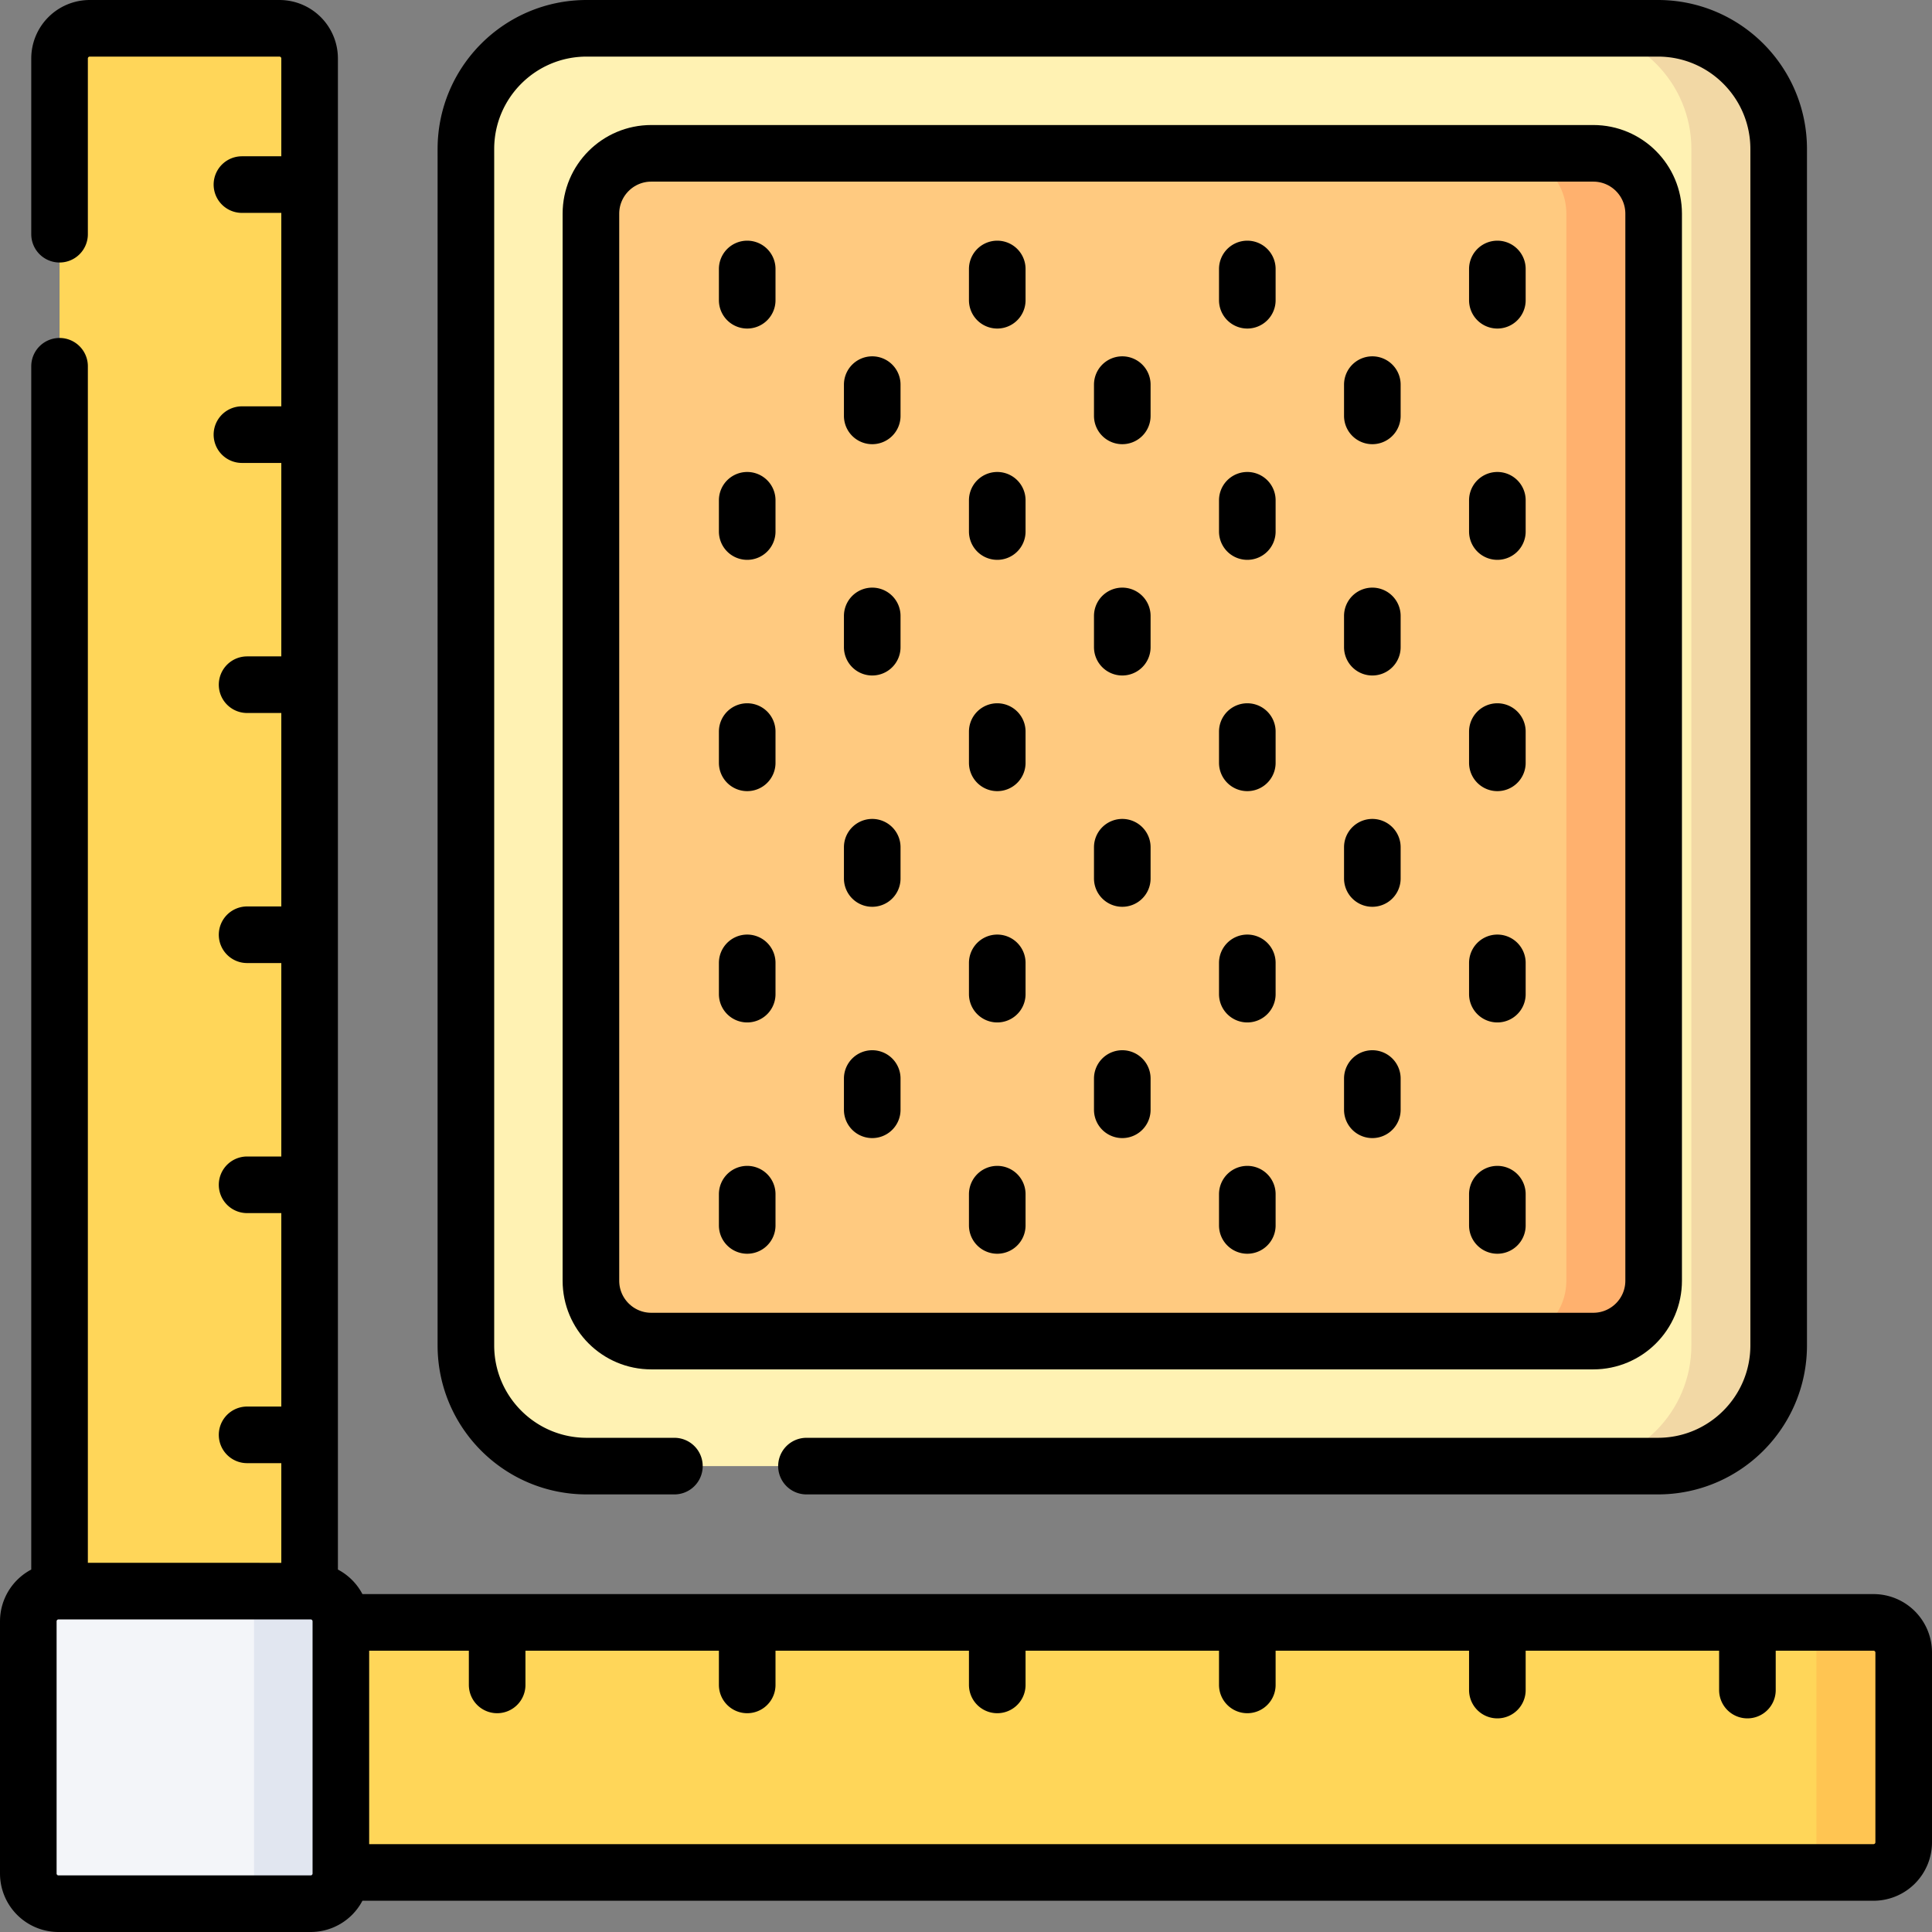 <svg xmlns="http://www.w3.org/2000/svg" version="1.1" xmlns:xlink="http://www.w3.org/1999/xlink" width="512" height="512" x="0" y="0" viewBox="0 0 512 512" style="enable-background:new 0 0 512 512" xml:space="preserve" class=""><rect x="0" y="0" width="512" height="512" fill="#808080" stroke="none"/><g><path d="M74.05 7.5H23.783a8 8 0 0 0-8 8v411.167H82.05V15.5a8 8 0 0 0-8-8zM504.5 437.95v50.267a8 8 0 0 1-8 8H85.333V429.95H496.5a8 8 0 0 1 8 8z" style="" fill="#ffd659" data-original="#ffd659" class=""/><path d="M439.367 388.533h-283.9c-17.673 0-32-14.327-32-32V39.5c0-17.673 14.327-32 32-32h283.9c17.673 0 32 14.327 32 32v317.033c0 17.673-14.327 32-32 32z" style="" fill="#fff2b3" data-original="#fff2b3"/><path d="M415.233 355.4H172.6c-8.837 0-16-7.163-16-16V56.633c0-8.837 7.163-16 16-16h242.633c8.836 0 16 7.163 16 16V339.4c0 8.837-7.164 16-16 16z" style="" fill="#ffca80" data-original="#ffca80" class=""/><path d="M82.333 421.667H15.5a8 8 0 0 0-8 8V496.5a8 8 0 0 0 8 8h66.833a8 8 0 0 0 8-8v-66.833a8 8 0 0 0-8-8z" style="" fill="#f3f5f9" data-original="#f3f5f9"/><path d="M496.5 429.95h-23.133a8 8 0 0 1 8 8v50.267a8 8 0 0 1-8 8H496.5a8 8 0 0 0 8-8V437.95a8 8 0 0 0-8-8z" style="" fill="#ffc552" data-original="#ffc552"/><path d="M439.367 7.5h-23.133c17.673 0 32 14.327 32 32v317.033c0 17.673-14.327 32-32 32h23.133c17.673 0 32-14.327 32-32V39.5c0-17.673-14.327-32-32-32z" style="" fill="#f2d8a5" data-original="#f2d8a5"/><path d="M422.233 40.633H399.1c8.837 0 16 7.164 16 16V339.4c0 8.837-7.163 16-16 16h23.133c8.837 0 16-7.163 16-16V56.633c0-8.836-7.163-16-16-16z" style="" fill="#ffb16e" data-original="#ffb16e"/><path d="M82.333 421.667h-23a8 8 0 0 1 8 8V496.5a8 8 0 0 1-8 8h23a8 8 0 0 0 8-8v-66.833a8 8 0 0 0-8-8z" style="" fill="#e1e6f0" data-original="#e1e6f0"/><path d="M82.333 421.667H15.5a8 8 0 0 0-8 8V496.5a8 8 0 0 0 8 8h66.833a8 8 0 0 0 8-8v-66.833a8 8 0 0 0-8-8zM15.783 97.065v324.602H82.05V15.5a8 8 0 0 0-8-8H23.783a8 8 0 0 0-8 8v46.565M65.483 115.183H82.05M65.483 181.45H82.05M64.115 48.917h16.567M64.115 115.183h16.567M65.483 247.717H82.05M65.483 313.983H82.05M65.483 313.983H82.05M65.483 380.25H82.05M504.5 437.95v50.267a8 8 0 0 1-8 8H90.333V429.95H496.5a8 8 0 0 1 8 8zM396.817 446.517V429.95M330.55 446.517V429.95M463.083 447.885v-16.567M396.817 447.885v-16.567M264.283 446.517V429.95M198.017 446.517V429.95M198.017 446.517V429.95M131.75 446.517V429.95M178.721 388.533h-23.254c-17.673 0-32-14.327-32-32V39.5c0-17.673 14.327-32 32-32h283.9c17.673 0 32 14.327 32 32v317.033c0 17.673-14.327 32-32 32H213.721M231.15 101.93v8.283M231.15 163.227v8.283M231.15 224.523v8.284M231.15 285.82v8.283M198.017 71.282v8.283M198.017 132.578v8.284M198.017 193.875v8.283M198.017 255.172v8.283M198.017 316.468v8.284M297.417 101.93v8.283M297.417 163.227v8.283M297.417 224.523v8.284M297.417 285.82v8.283M264.283 71.282v8.283M264.283 132.578v8.284M264.283 193.875v8.283M264.283 255.172v8.283M264.283 316.468v8.284M363.683 101.93v8.283M363.683 163.227v8.283M363.683 224.523v8.284M363.683 285.82v8.283M330.55 71.282v8.283M330.55 132.578v8.284M330.55 193.875v8.283M330.55 255.172v8.283M330.55 316.468v8.284M396.817 71.282v8.283M396.817 132.578v8.284M396.817 193.875v8.283M396.817 255.172v8.283M396.817 316.468v8.284" style="stroke-width:15;stroke-linecap:round;stroke-linejoin:round;stroke-miterlimit:10;" fill="none" stroke="#000000" stroke-width="15" stroke-linecap="round" stroke-linejoin="round" stroke-miterlimit="10" data-original="#000000"/><path d="M422.233 355.4H172.6c-8.837 0-16-7.163-16-16V56.633c0-8.837 7.163-16 16-16h249.633c8.837 0 16 7.163 16 16V339.4c0 8.837-7.163 16-16 16z" style="stroke-width:15;stroke-linecap:round;stroke-linejoin:round;stroke-miterlimit:10;" fill="none" stroke="#000000" stroke-width="15" stroke-linecap="round" stroke-linejoin="round" stroke-miterlimit="10" data-original="#000000"/></g></svg>